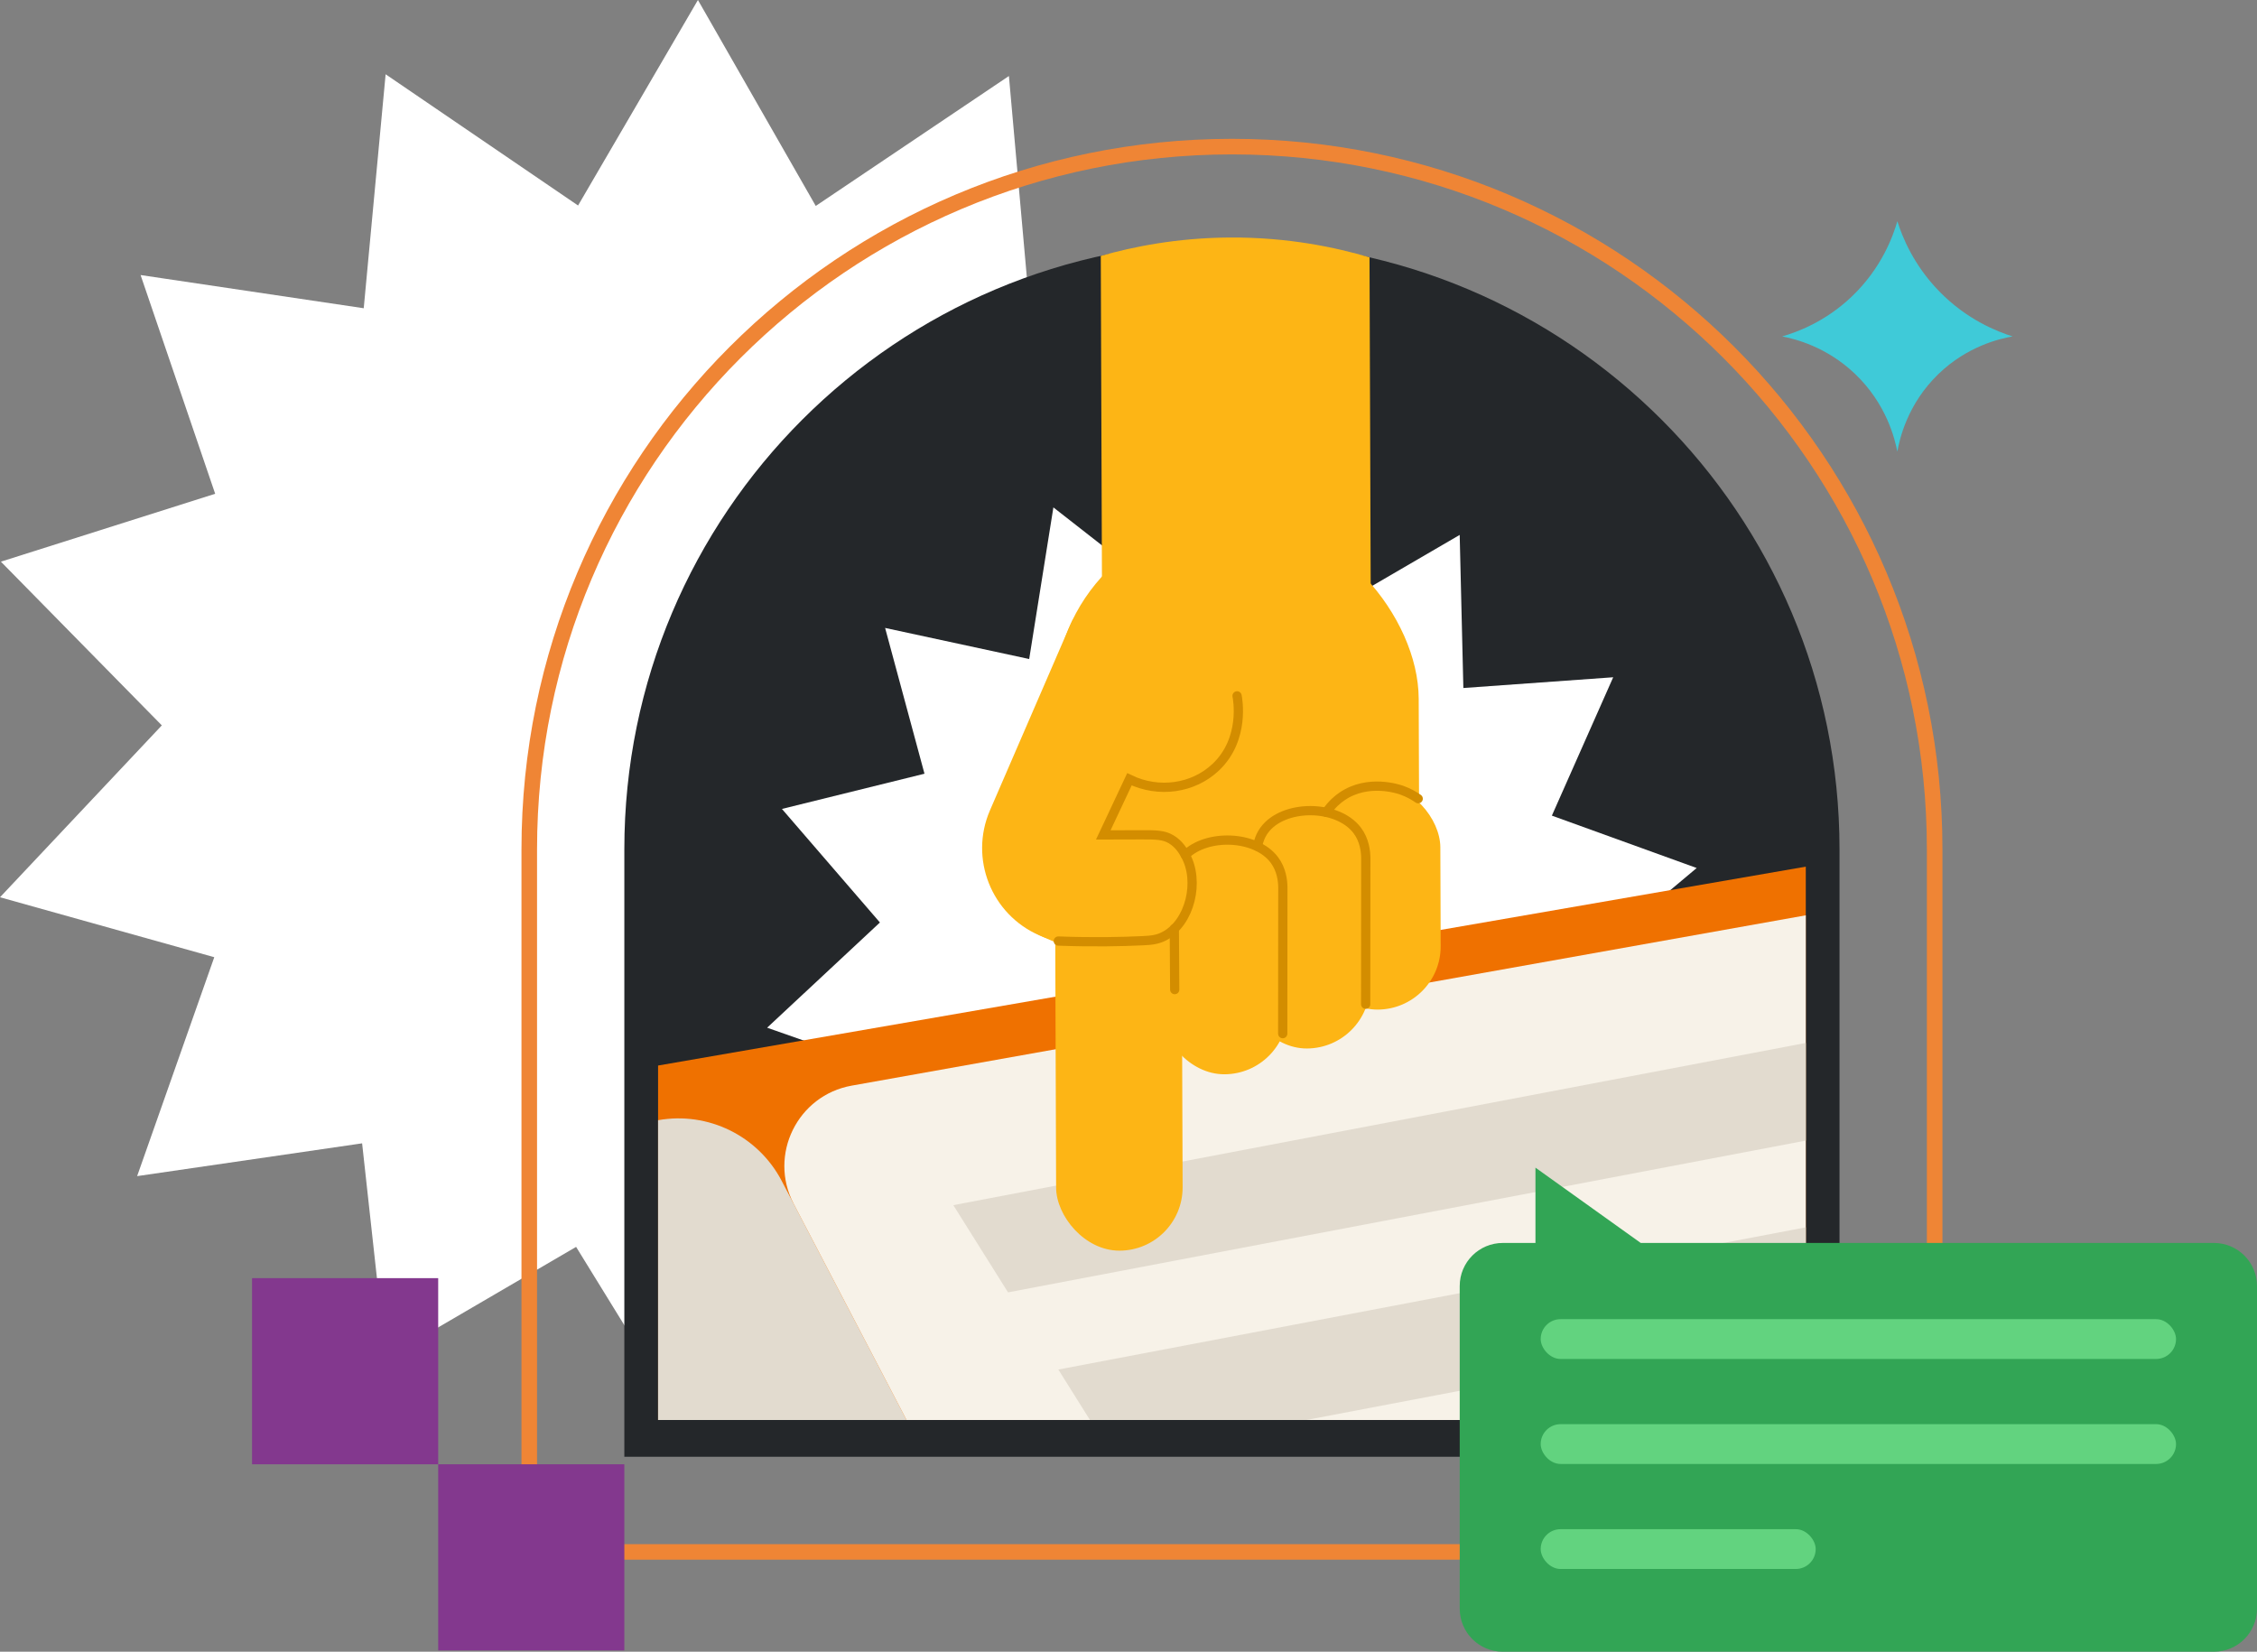 <?xml version="1.0" encoding="UTF-8"?><svg id="Layer_2" xmlns="http://www.w3.org/2000/svg" viewBox="0 0 724.7 530.39"><rect x="0" y="0" width="724.7" height="530.39" fill="#808080" stroke="none"/><defs><style>.cls-1{fill:#fdb515;}.cls-1,.cls-2,.cls-3,.cls-4,.cls-5,.cls-6,.cls-7,.cls-8,.cls-9,.cls-10{stroke-width:0px;}.cls-2{fill:#ef7100;}.cls-3{fill:#62d37f;}.cls-11{stroke:#d38d00;stroke-linecap:round;stroke-width:2.97px;}.cls-11,.cls-12{fill:none;stroke-miterlimit:10;}.cls-4{fill:#32a555;}.cls-5{fill:#f7f2e8;}.cls-12{stroke:#ef8535;stroke-width:5px;}.cls-6{fill:#3fcad8;}.cls-7{fill:#e2dbcf;}.cls-8{fill:#24272a;}.cls-9{fill:#fff;}.cls-10{fill:#83388e;}</style></defs><g id="Layer_1-2"><path class="cls-6" d="M609.22,145.03c-.78-4.05-3.51-15.41-13.67-25.05-9.11-8.65-19.18-11.16-23.33-11.95,4.7-1.35,13.81-4.65,22.35-12.79,9.62-9.17,13.29-19.47,14.65-24.21,1.51,4.81,5.09,13.95,13.45,22.53,8.93,9.16,18.7,12.94,23.55,14.47-3.98.69-14.49,3.06-23.83,12.09-10,9.67-12.49,21.02-13.17,24.91Z"/><path class="cls-9" d="M394.94,233.58l55.84-53.36-72.68-21.08,25.67-69.81-73.14,10.05-6.68-74.97-62.02,41.72L224.1,0l-38.49,65.99-61.79-42.14-7.03,75.13-71.65-10.66,23.95,70.24L.29,180.36l51.67,52.57L0,288.12l68.8,19.25-24.77,70.3,72.24-10.53,7.58,68.94,61.13-35.69,37.83,61.41,38.49-61.26,62.65,36.11,6.17-69.1,73.65,11.14-25.95-70.73,72.68-24.27-55.55-50.11Z"/><path class="cls-12" d="M169.93,498.34h451.27v-225.63c0-124.61-101.02-225.63-225.63-225.63s-225.63,101.02-225.63,225.63v225.63Z"/><path class="cls-8" d="M200.47,467.79h390.18v-195.09c0-107.74-87.34-195.09-195.09-195.09s-195.09,87.34-195.09,195.09v195.09Z"/><path class="cls-9" d="M506.12,311.16l38.67-32.43-46.5-16.82,19.69-44.43-48.11,3.45-1.18-49.16-42.2,24.58-21.87-44.72-27.89,41.39-38.5-30.09-7.77,48.69-46.26-9.98,12.64,46.81-45.77,11.31,31.46,36.46-36.21,33.79,44.04,15.46-19.12,44.79,47.55-3.81,2.02,45.27,41.36-20.69,22.07,41.64,27.69-38.31,39.32,26.2,6.95-44.79,47.55,10.38-13.92-47.21,48.41-12.75-34.1-35.02Z"/><polygon class="cls-2" points="579.82 455.98 211.3 455.98 211.3 342.16 579.82 278.29 579.82 455.98"/><path class="cls-7" d="M291.08,455.98l-40.08-76.77c-7.56-14.47-23.63-22.37-39.7-19.5h0v96.27h79.78Z"/><path class="cls-5" d="M291.08,455.98h288.74v-162.06l-306.34,54.69c-17.43,3.11-26.83,22.25-18.64,37.95l36.24,69.42Z"/><rect class="cls-10" x="80.93" y="410.43" width="59.77" height="59.77"/><rect class="cls-10" x="140.7" y="470.2" width="59.77" height="59.77"/><polygon class="cls-7" points="579.82 366.26 323.67 415 306.1 386.99 579.82 334.9 579.82 366.26"/><polygon class="cls-7" points="579.82 425.46 419.42 455.98 349.98 455.98 339.82 439.78 579.82 394.11 579.82 425.46"/><rect class="cls-1" x="338.9" y="232.37" width="40.62" height="169.21" rx="20.31" ry="20.31" transform="translate(-1.12 1.28) rotate(-.2)"/><rect class="cls-1" x="338.64" y="166.04" width="116.98" height="156.58" rx="58.49" ry="58.49" transform="translate(-.87 1.41) rotate(-.2)"/><rect class="cls-1" x="372.74" y="272.59" width="40.62" height="72.35" rx="20.31" ry="20.31" transform="translate(-1.09 1.4) rotate(-.2)"/><rect class="cls-1" x="336.55" y="254.33" width="35.24" height="60.33" rx="17.62" ry="17.62" transform="translate(637.4 -70.69) rotate(89.8)"/><path class="cls-1" d="M339.89,191.25h26.58v109.56h-10.09c-16.85,0-30.54-13.68-30.54-30.54v-64.98c0-7.75,6.29-14.05,14.05-14.05Z" transform="translate(126.23 -117.27) rotate(23.41)"/><rect class="cls-1" x="399.23" y="264.31" width="40.62" height="72.35" rx="20.31" ry="20.31" transform="translate(-1.07 1.49) rotate(-.2)"/><rect class="cls-1" x="421.93" y="251.82" width="40.62" height="72.35" rx="20.31" ry="20.31" transform="translate(-1.02 1.57) rotate(-.2)"/><path class="cls-11" d="M380.59,274.55c6.94-6.84,22.57-6.37,28.56,1.54,2.37,3.14,2.73,6.77,2.76,8.81-.01,15.67-.03,31.35-.04,47.02"/><line class="cls-11" x1="377.19" y1="317.77" x2="377.06" y2="298.19"/><path class="cls-11" d="M403.77,271.76c.32-1.67.95-3.52,2.2-5.22,6.11-8.31,23.42-8.33,29.81.1,2.37,3.14,2.73,6.77,2.76,8.81-.01,15.67-.03,31.35-.04,47.02"/><path class="cls-11" d="M455.37,256.48c-1.11-.78-2.89-1.89-5.28-2.74-1.08-.38-10.82-3.67-19.12,1.96-1.3.88-3.28,2.46-5.11,5.15"/><path class="cls-11" d="M397.21,223.45c.15.73,2.71,13.86-6.85,22.91-7.23,6.84-18.32,8.43-27.71,3.88-2.8,5.96-5.6,11.91-8.4,17.87,1.65,0,5.63-.03,12.15-.04,4.76-.01,7.19.01,9.56,1.39,2.72,1.59,4.01,4.02,4.63,5.11,4.71,8.37,1.55,21.75-6.76,26.04-2.26,1.17-4.24,1.34-7.05,1.47-6.62.31-15.74.52-26.97.1"/><path class="cls-1" d="M439.74,82.64c-10.73-3.18-26.14-6.48-44.82-6.37-17.05.09-31.24,3-41.47,5.91.16,44.11.31,86.27.47,130.39l86.28-.31-.46-129.61Z"/><path class="cls-4" d="M710.86,530.39h-228.32c-7.64,0-13.84-6.19-13.84-13.83v-103.6c0-7.64,6.19-13.83,13.84-13.83h10.48v-24.18l33.8,24.18h184.04c7.64,0,13.84,6.19,13.84,13.83v103.6c0,7.64-6.19,13.83-13.84,13.83Z"/><rect class="cls-3" x="494.7" y="423.6" width="204" height="12.78" rx="6.39" ry="6.39"/><rect class="cls-3" x="494.7" y="457.32" width="204" height="12.78" rx="6.39" ry="6.39"/><rect class="cls-3" x="494.7" y="491.04" width="88.3" height="12.78" rx="6.39" ry="6.39"/></g></svg>